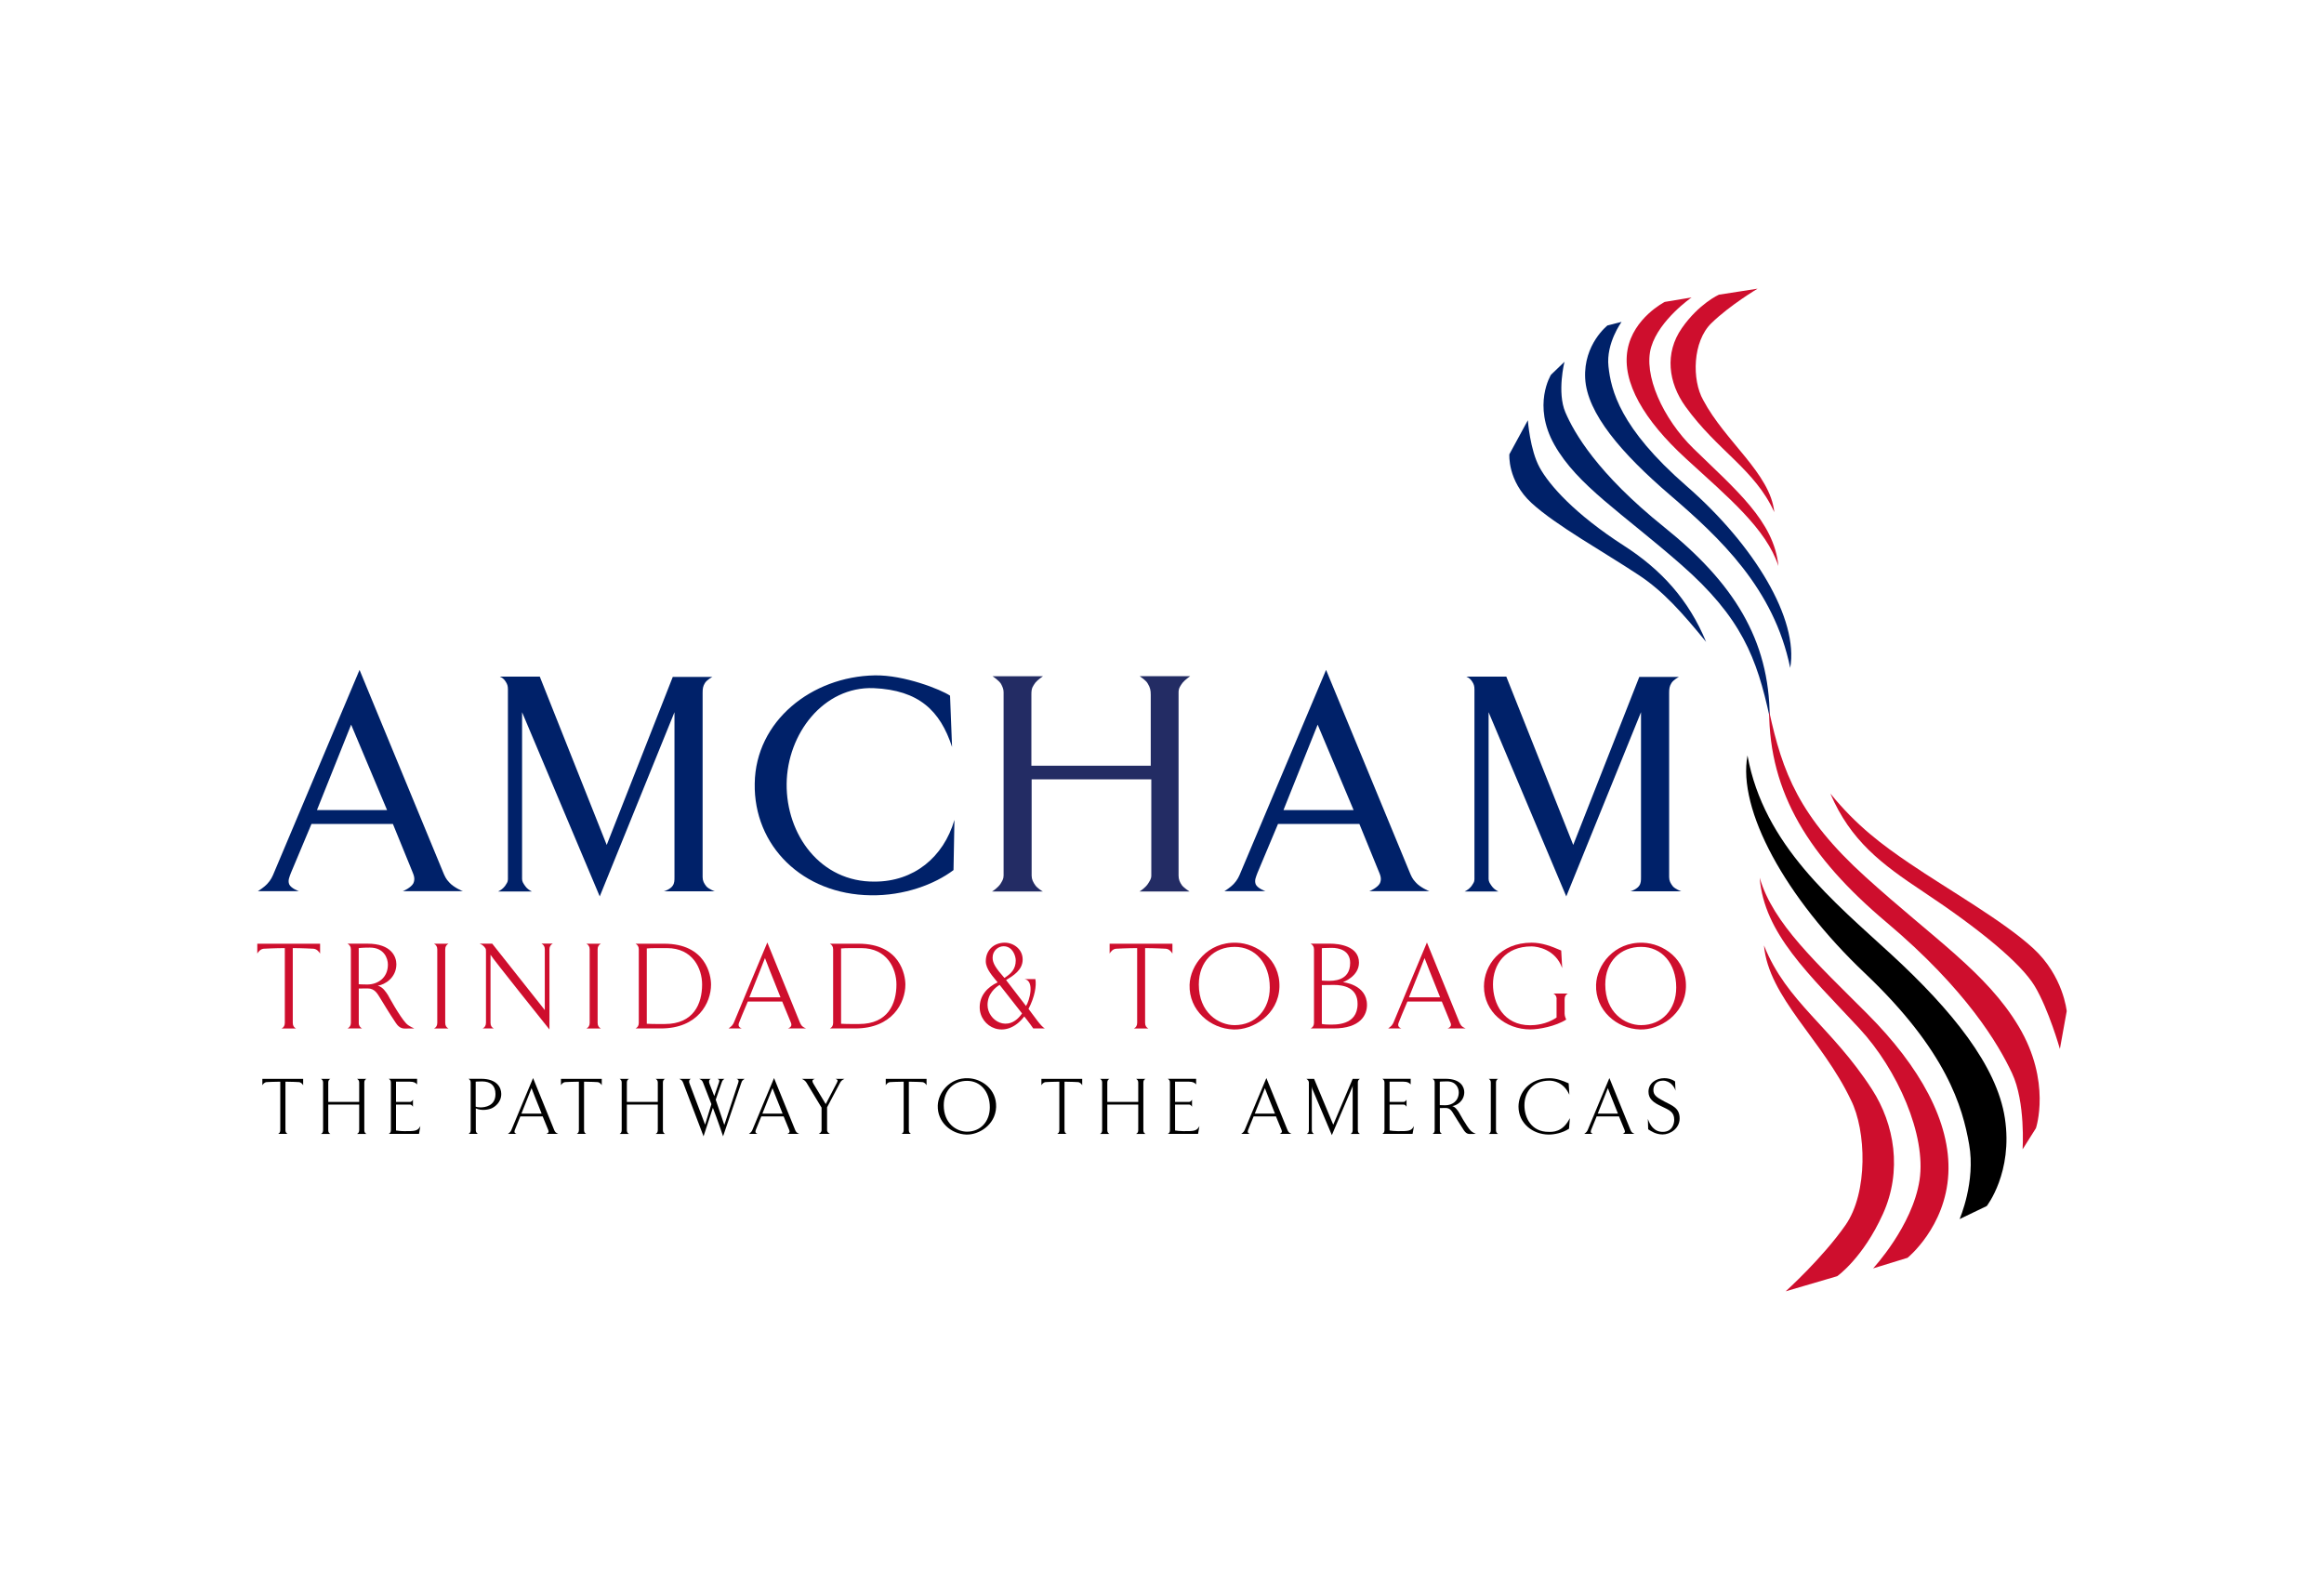 <?xml version="1.0" encoding="utf-8"?>
<!-- Generator: Adobe Illustrator 25.4.1, SVG Export Plug-In . SVG Version: 6.00 Build 0)  -->
<svg version="1.1" id="Layer_1" xmlns="http://www.w3.org/2000/svg" xmlns:xlink="http://www.w3.org/1999/xlink" x="0px" y="0px"
	 viewBox="0 0 450 306" style="enable-background:new 0 0 450 306;" xml:space="preserve">
<style type="text/css">
	.st0{fill:#002169;}
	.st1{fill:#CE0E2D;}
	.st2{fill:#232C64;}
	.st3{fill:#FFFFFF;}
</style>
<g id="XMLID_00000065032738360383461960000017476923526030666908_">
	<path id="XMLID_00000028283115136301218440000001562876004100717236_" class="st1" d="M56.69,198.1c0,0.56,0.24,0.89,0.63,1.09
		h-2.8c0.39-0.19,0.63-0.53,0.63-1.09v-14.48c-1.81,0-4.03,0.12-4.03,0.12c-0.63,0.02-1.09,0.55-1.3,0.94v-1.91h12.16v1.91
		c-0.22-0.39-0.68-0.92-1.33-0.94c0,0-2.2-0.12-3.96-0.12V198.1z"/>
	<path id="XMLID_00000054238391770828272110000011287376404284387513_" class="st1" d="M70.11,199.18h-2.82
		c0.39-0.19,0.65-0.53,0.65-1.09v-14.24c0-0.55-0.27-0.87-0.65-1.09h3.86c4.68,0,5.6,2.58,5.6,3.98c0,2.63-2.24,3.98-3.6,4.15
		c0.99,0.26,1.59,1.25,1.95,1.79c0,0,2.29,4.22,3.55,5.53c0.53,0.56,1.57,0.97,1.57,0.97l-1.88,0.02c-0.92,0-1.42-0.68-1.71-1.11
		c-1.42-2.12-2.1-3.31-2.94-4.66c-0.6-0.96-1.09-2-2.51-2c-0.58,0-1.71,0.02-1.71,0.02v6.64C69.46,198.65,69.73,198.99,70.11,199.18
		z M71.63,183.52c-1.45,0-2.17,0.1-2.17,0.1v7c0,0,0.82,0.05,1.64,0.05c2.05,0,4.01-1.28,4.01-3.86
		C75.11,185.6,74.36,183.52,71.63,183.52z"/>
	<path id="XMLID_00000131335460240900820130000007724390928623126178_" class="st1" d="M84.67,183.86c0-0.55-0.24-0.87-0.63-1.09
		h2.8c-0.39,0.22-0.63,0.53-0.63,1.09v14.24c0,0.56,0.24,0.89,0.63,1.09h-2.8c0.39-0.19,0.63-0.53,0.63-1.09V183.86z"/>
	<path id="XMLID_00000044147292888068835200000012930411820235205029_" class="st1" d="M95.62,199.18h-2.17
		c0.39-0.19,0.65-0.53,0.65-1.09v-13.73c0-0.53,0-0.51-0.14-0.75c-0.24-0.34-0.53-0.65-1.09-0.85h2.44l10.18,12.86v-11.78
		c0-0.55-0.24-0.87-0.65-1.09h2.2c-0.39,0.22-0.65,0.53-0.65,1.09v15.54c0,0-11.41-14.24-11.41-14.48v13.18
		C94.97,198.65,95.21,198.99,95.62,199.18z"/>
	<path id="XMLID_00000178183421589907740110000000085006093122907314_" class="st1" d="M114.18,183.86c0-0.55-0.24-0.87-0.63-1.09
		h2.8c-0.39,0.22-0.63,0.53-0.63,1.09v14.24c0,0.56,0.24,0.89,0.63,1.09h-2.8c0.39-0.19,0.63-0.53,0.63-1.09V183.86z"/>
	<path id="XMLID_00000010999072986711015050000006499381304400999081_" class="st1" d="M123.69,198.1v-14.24
		c0-0.55-0.24-0.87-0.63-1.09h5.55c8.08,0,9.07,6.08,9.07,7.92c0,3.5-2.51,8.49-9.72,8.49h-4.9
		C123.45,198.99,123.69,198.65,123.69,198.1z M125.24,198.27c1.18,0.07,2.56,0.05,3.5,0.05c5.57,0,7.21-3.93,7.21-7.65
		c0-3.06-1.79-7.05-6.8-7.05c-1.18,0-3.16-0.02-3.91,0.07V198.27z"/>
	<path id="XMLID_00000164510773813560373460000014619465764046021533_" class="st1" d="M143.12,198.02
		c-0.22,0.55-0.12,0.92,0.51,1.16h-2.56c0.65-0.46,0.82-0.68,1.04-1.16c0.36-0.92,6.47-15.49,6.47-15.49s5.94,14.58,6.3,15.49
		c0.22,0.48,0.36,0.82,1.21,1.16h-3.52c0.63-0.24,0.8-0.6,0.56-1.16c-0.15-0.34-0.85-2.03-1.67-4.05h-6.66
		C143.94,195.97,143.24,197.69,143.12,198.02z M148.12,185.55c0,0-1.62,4.17-3.02,7.6h6.03
		C149.73,189.72,148.12,185.55,148.12,185.55z"/>
	<path id="XMLID_00000096043213997674778070000016086469853277805233_" class="st1" d="M161.32,198.1v-14.24
		c0-0.55-0.24-0.87-0.63-1.09h5.55c8.08,0,9.07,6.08,9.07,7.92c0,3.5-2.51,8.49-9.72,8.49h-4.9
		C161.08,198.99,161.32,198.65,161.32,198.1z M162.86,198.27c1.18,0.07,2.56,0.05,3.5,0.05c5.57,0,7.22-3.93,7.22-7.65
		c0-3.06-1.79-7.05-6.81-7.05c-1.18,0-3.16-0.02-3.91,0.07V198.27z"/>
	<path id="XMLID_00000079461597758743732480000006296369935621469374_" class="st1" d="M189.7,195.08c0-2.32,1.52-3.91,3.47-4.83
		c-0.82-1.04-2.29-2.53-2.29-4.08c0-2.24,1.66-3.6,3.67-3.6c1.71,0,3.47,1.25,3.47,3.26c0,2.05-1.86,3.16-3.21,3.98l3.86,5.02
		c0.65-0.97,1.74-4.85-0.29-5.21h2.1c0.24,1.28-0.12,3.47-1.33,5.77c1.18,1.54,2.39,3.38,3.16,3.79h-2.24
		c-0.65-0.97-1.74-2.32-1.74-2.32C194.72,201.57,189.7,198.92,189.7,195.08z M193.56,190.74c-0.84,0.51-2.34,1.74-2.34,3.89
		c0,3.02,4.03,5.53,6.68,1.64L193.56,190.74z M194.48,189.39c1.26-0.77,2.2-1.69,2.2-3.38c0-0.84-0.58-2.75-2.36-2.75
		c-0.99,0-2.12,0.82-2.12,2.2C192.19,186.56,192.86,187.55,194.48,189.39z"/>
	<path id="XMLID_00000181082890779343636290000017362672990082539963_" class="st1" d="M221.73,198.1c0,0.56,0.24,0.89,0.63,1.09
		h-2.8c0.39-0.19,0.63-0.53,0.63-1.09v-14.48c-1.81,0-4.03,0.12-4.03,0.12c-0.63,0.02-1.09,0.55-1.3,0.94v-1.91h12.16v1.91
		c-0.22-0.39-0.68-0.92-1.33-0.94c0,0-2.2-0.12-3.96-0.12V198.1z"/>
	<path id="XMLID_00000015333057808575638930000013963792223780235938_" class="st1" d="M230.34,190.71
		c0.12-3.72,3.43-8.32,9.07-8.13c3.91,0.12,8.49,3.16,8.33,8.59c-0.19,5.38-5.19,8.35-8.9,8.21
		C234.33,199.23,230.18,195.66,230.34,190.71z M239.08,183.38c-3.96,0-6.95,2.77-6.95,7.29c0,5.41,3.79,7.87,6.93,7.87
		c4.03,0,6.81-3.02,6.81-7.29C245.86,186.56,243.06,183.38,239.08,183.38z"/>
	<path id="XMLID_00000167386499382165730610000011985823959883949485_" class="st1" d="M253.78,199.18
		c0.39-0.19,0.65-0.53,0.65-1.09v-14.24c0-0.55-0.27-0.87-0.65-1.09h3.79c1.64,0,5.57,0.43,5.57,3.67c0,2.7-3.11,3.79-3.11,3.79
		s4.66,0.41,4.66,4.42c0,1.88-1.21,4.54-6.49,4.54H253.78z M255.95,183.64c0,0,0,3.79,0,6.27c0,0,0.39,0.05,1.18,0.05
		c0.89,0,4.3,0.12,4.3-3.47c0-2.44-2.15-2.92-3.57-2.92C256.48,183.57,255.95,183.64,255.95,183.64z M255.95,190.78
		c0,0,0,4.56,0,7.53c0,0,0.46,0.12,1.42,0.12c1.04,0,5.5,0.27,5.5-4.01c0-3.11-2.61-3.67-4.61-3.67
		C257.28,190.76,255.95,190.78,255.95,190.78z"/>
	<path id="XMLID_00000183216153430393054710000015374703662516836511_" class="st1" d="M270.84,198.02
		c-0.22,0.55-0.12,0.92,0.51,1.16h-2.56c0.65-0.46,0.82-0.68,1.04-1.16c0.36-0.92,6.47-15.49,6.47-15.49s5.94,14.58,6.3,15.49
		c0.22,0.48,0.36,0.82,1.21,1.16h-3.52c0.63-0.24,0.8-0.6,0.55-1.16c-0.14-0.34-0.84-2.03-1.66-4.05h-6.66
		C271.66,195.97,270.96,197.69,270.84,198.02z M275.84,185.55c0,0-1.62,4.17-3.02,7.6h6.03
		C277.45,189.72,275.84,185.55,275.84,185.55z"/>
	<path id="XMLID_00000072983812525447611530000015306805535471153792_" class="st1" d="M301.42,193.51c0-0.55-0.24-0.89-0.63-1.09
		h2.8c-0.39,0.19-0.63,0.53-0.63,1.09v2.82c0,0.53,0.31,1.13,0.31,1.13c-2.03,1.3-5.28,1.91-6.95,1.91c-4.78,0-8.98-3.38-8.98-8.33
		c0-4.03,3.09-8.47,9.24-8.47c1.98,0,3.81,0.68,5.72,1.52c0,0,0.19,3.31,0.19,3.4c-1.28-3.62-4.78-4.2-5.94-4.2
		c-5.09,0-7.46,3.5-7.46,7.36c0,3.72,2.08,7.91,7.19,7.91c0.84,0,3.14-0.12,5.12-1.5V193.51z"/>
	<path id="XMLID_00000121238206369176267980000009828632351181158281_" class="st1" d="M309.05,190.71
		c0.12-3.72,3.43-8.32,9.07-8.13c3.91,0.12,8.49,3.16,8.33,8.59c-0.19,5.38-5.19,8.35-8.9,8.21
		C313.03,199.23,308.88,195.66,309.05,190.71z M317.78,183.38c-3.96,0-6.95,2.77-6.95,7.29c0,5.41,3.79,7.87,6.93,7.87
		c4.03,0,6.81-3.02,6.81-7.29C324.56,186.56,321.76,183.38,317.78,183.38z"/>
	<path id="XMLID_00000049222570152661233730000009571076985085701782_" d="M55.27,218.89c0,0.36,0.16,0.58,0.41,0.71h-1.82
		c0.25-0.13,0.41-0.34,0.41-0.71v-9.4c-1.18,0-2.62,0.08-2.62,0.08c-0.41,0.02-0.71,0.36-0.85,0.61v-1.24h7.9v1.24
		c-0.14-0.25-0.44-0.6-0.86-0.61c0,0-1.43-0.08-2.57-0.08V218.89z"/>
	<path id="XMLID_00000028292019071403571390000008716133245114039965_" d="M69.55,213.41v-3.76c0-0.36-0.17-0.56-0.42-0.71h1.83
		c-0.27,0.14-0.42,0.34-0.42,0.71v9.25c0,0.36,0.16,0.58,0.42,0.71h-1.83c0.25-0.13,0.42-0.34,0.42-0.71v-4.98h-5.99v4.98
		c0,0.36,0.16,0.58,0.41,0.71h-1.82c0.25-0.13,0.41-0.34,0.41-0.71v-9.25c0-0.36-0.16-0.56-0.41-0.71h1.82
		c-0.25,0.14-0.41,0.34-0.41,0.71v3.76H69.55z"/>
	<path id="XMLID_00000049224245597985520770000016867375553552882609_" d="M80.76,210.02c-0.3-0.33-0.63-0.53-1.38-0.53
		c-0.14,0-2.7,0-2.7,0v3.92h2.73c0.22,0,0.47-0.25,0.55-0.44v1.39c-0.08-0.2-0.33-0.44-0.55-0.44h-2.73v5.02
		c0.35,0.05,0.88,0.13,1.6,0.13c2.02,0,2.59,0.02,3.12-0.99l-0.27,1.52h-5.86c0.25-0.13,0.42-0.34,0.42-0.71v-9.25
		c0-0.36-0.17-0.56-0.42-0.71h5.49V210.02z"/>
	<path id="XMLID_00000158718867537420426060000011036268600139066003_" d="M97.06,211.86c0,1.71-1.35,2.55-1.83,2.77
		c-0.5,0.24-1.91,0.58-3.1,0.03v4.23c0,0.36,0.17,0.58,0.42,0.71h-1.83c0.25-0.13,0.42-0.34,0.42-0.71v-9.25
		c0-0.36-0.17-0.56-0.42-0.71h2.46C96.29,208.94,97.06,210.68,97.06,211.86z M93.03,214.47c0.85,0,2.91-0.25,2.91-2.59
		c0-1.63-0.96-2.44-2.59-2.44c-0.94,0-1.24,0.05-1.24,0.05v4.84C92.31,214.41,92.6,214.47,93.03,214.47z"/>
	<path id="XMLID_00000073002382052224353430000016688528076085689511_" d="M99.68,218.85c-0.14,0.36-0.08,0.6,0.33,0.75h-1.66
		c0.42-0.3,0.53-0.44,0.67-0.75c0.23-0.6,4.2-10.06,4.2-10.06s3.86,9.47,4.09,10.06c0.14,0.31,0.23,0.53,0.78,0.75h-2.29
		c0.41-0.16,0.52-0.39,0.36-0.75c-0.09-0.22-0.55-1.32-1.08-2.63h-4.33C100.21,217.51,99.76,218.63,99.68,218.85z M102.92,210.74
		c0,0-1.05,2.71-1.96,4.94h3.92C103.97,213.45,102.92,210.74,102.92,210.74z"/>
	<path id="XMLID_00000075863147688690393870000003631370630847779517_" d="M113.09,218.89c0,0.36,0.16,0.58,0.41,0.71h-1.82
		c0.25-0.13,0.41-0.34,0.41-0.71v-9.4c-1.18,0-2.62,0.08-2.62,0.08c-0.41,0.02-0.71,0.36-0.85,0.61v-1.24h7.9v1.24
		c-0.14-0.25-0.44-0.6-0.86-0.61c0,0-1.43-0.08-2.57-0.08V218.89z"/>
	<path id="XMLID_00000132060926712638980290000014798197416937866649_" d="M127.37,213.41v-3.76c0-0.36-0.17-0.56-0.42-0.71h1.83
		c-0.27,0.14-0.42,0.34-0.42,0.71v9.25c0,0.36,0.16,0.58,0.42,0.71h-1.83c0.25-0.13,0.42-0.34,0.42-0.71v-4.98h-5.99v4.98
		c0,0.36,0.16,0.58,0.41,0.71h-1.82c0.25-0.13,0.41-0.34,0.41-0.71v-9.25c0-0.36-0.16-0.56-0.41-0.71h1.82
		c-0.25,0.14-0.41,0.34-0.41,0.71v3.76H127.37z"/>
	<path id="XMLID_00000026876786266590336580000014093046107586974598_" d="M136.23,220.07c0,0-3.71-9.78-3.95-10.38
		c-0.14-0.31-0.23-0.53-0.78-0.75h2.29c-0.41,0.16-0.42,0.6-0.25,0.97l2.99,7.9l1.22-3.97c-0.78-2.04-1.5-3.89-1.61-4.15
		c-0.13-0.31-0.22-0.53-0.77-0.75h2.27c-0.39,0.16-0.41,0.6-0.25,0.97l0.92,2.37l0.89-2.59c0.13-0.38,0.14-0.6-0.27-0.75h1.36
		c-0.41,0.3-0.39,0.31-0.56,0.75l-1.14,3.29l1.66,4.89l2.7-8.18c0.14-0.38,0.08-0.6-0.33-0.75h1.57c-0.41,0.3-0.49,0.31-0.64,0.75
		l-3.54,10.38c0,0-0.99-2.99-1.97-5.52L136.23,220.07z"/>
	<path id="XMLID_00000101787107627351665330000001919920378689036190_" d="M146.34,218.85c-0.14,0.36-0.08,0.6,0.33,0.75h-1.66
		c0.42-0.3,0.53-0.44,0.67-0.75c0.23-0.6,4.2-10.06,4.2-10.06s3.86,9.47,4.09,10.06c0.14,0.31,0.23,0.53,0.78,0.75h-2.29
		c0.41-0.16,0.52-0.39,0.36-0.75c-0.09-0.22-0.55-1.32-1.08-2.63h-4.33C146.87,217.51,146.42,218.63,146.34,218.85z M149.58,210.74
		c0,0-1.05,2.71-1.96,4.94h3.92C150.63,213.45,149.58,210.74,149.58,210.74z"/>
	<path id="XMLID_00000137131525414357861140000006584273937598978700_" d="M159.07,214.5l-2.9-4.81c-0.23-0.36-0.47-0.53-0.91-0.75
		h2.54c-0.39,0.16-0.71,0.23-0.28,0.97l2.37,3.92l2.16-4.14c0.27-0.5,0.11-0.6-0.28-0.75h1.76c-0.46,0.22-0.66,0.38-0.86,0.75
		l-2.52,4.76v4.44c0,0.36,0.3,0.58,0.55,0.71h-2.18c0.25-0.13,0.56-0.34,0.56-0.71V214.5z"/>
	<path id="XMLID_00000027595960209027584100000009393169319772199301_" d="M175.98,218.89c0,0.36,0.16,0.58,0.41,0.71h-1.82
		c0.25-0.13,0.41-0.34,0.41-0.71v-9.4c-1.18,0-2.62,0.08-2.62,0.08c-0.41,0.02-0.71,0.36-0.85,0.61v-1.24h7.9v1.24
		c-0.14-0.25-0.44-0.6-0.86-0.61c0,0-1.43-0.08-2.57-0.08V218.89z"/>
	<path id="XMLID_00000171713868376807892850000014546307606659636372_" d="M181.58,214.1c0.08-2.41,2.23-5.41,5.89-5.28
		c2.54,0.08,5.52,2.05,5.41,5.58c-0.13,3.49-3.37,5.42-5.78,5.33C184.16,219.63,181.47,217.31,181.58,214.1z M187.25,209.33
		c-2.57,0-4.51,1.8-4.51,4.73c0,3.51,2.46,5.11,4.5,5.11c2.62,0,4.42-1.96,4.42-4.73C191.65,211.4,189.84,209.33,187.25,209.33z"/>
	<path id="XMLID_00000143596267381548480520000003146436089210620605_" d="M206.12,218.89c0,0.36,0.16,0.58,0.41,0.71h-1.82
		c0.25-0.13,0.41-0.34,0.41-0.71v-9.4c-1.18,0-2.62,0.08-2.62,0.08c-0.41,0.02-0.71,0.36-0.85,0.61v-1.24h7.9v1.24
		c-0.14-0.25-0.44-0.6-0.86-0.61c0,0-1.43-0.08-2.57-0.08V218.89z"/>
	<path id="XMLID_00000163049702668774892770000002462081593264299684_" d="M220.4,213.41v-3.76c0-0.36-0.17-0.56-0.42-0.71h1.83
		c-0.27,0.14-0.42,0.34-0.42,0.71v9.25c0,0.36,0.16,0.58,0.42,0.71h-1.83c0.25-0.13,0.42-0.34,0.42-0.71v-4.98h-5.99v4.98
		c0,0.36,0.16,0.58,0.41,0.71H213c0.25-0.13,0.41-0.34,0.41-0.71v-9.25c0-0.36-0.16-0.56-0.41-0.71h1.82
		c-0.25,0.14-0.41,0.34-0.41,0.71v3.76H220.4z"/>
	<path id="XMLID_00000064356167875264489240000011102166434652419750_" d="M231.61,210.02c-0.3-0.33-0.63-0.53-1.38-0.53
		c-0.14,0-2.7,0-2.7,0v3.92h2.73c0.22,0,0.47-0.25,0.55-0.44v1.39c-0.08-0.2-0.33-0.44-0.55-0.44h-2.73v5.02
		c0.34,0.05,0.88,0.13,1.6,0.13c2.02,0,2.59,0.02,3.12-0.99l-0.27,1.52h-5.86c0.25-0.13,0.42-0.34,0.42-0.71v-9.25
		c0-0.36-0.17-0.56-0.42-0.71h5.49V210.02z"/>
	<path id="XMLID_00000150814762934861490170000005152285706249082294_" d="M241.67,218.85c-0.14,0.36-0.08,0.6,0.33,0.75h-1.66
		c0.42-0.3,0.53-0.44,0.67-0.75c0.23-0.6,4.2-10.06,4.2-10.06s3.86,9.47,4.09,10.06c0.14,0.31,0.23,0.53,0.78,0.75h-2.29
		c0.41-0.16,0.52-0.39,0.36-0.75c-0.09-0.22-0.55-1.32-1.08-2.63h-4.33C242.21,217.51,241.75,218.63,241.67,218.85z M244.92,210.74
		c0,0-1.05,2.71-1.96,4.94h3.92C245.97,213.45,244.92,210.74,244.92,210.74z"/>
	<path id="XMLID_00000049937753491037331680000007100992714522686368_" d="M254.09,210.84l-0.11-0.42c0,0,0.03,0.28,0.03,0.42v8.06
		c0,0.36,0.17,0.58,0.42,0.71h-1.41c0.27-0.13,0.42-0.34,0.42-0.71v-9.25c0-0.3-0.23-0.56-0.49-0.71h1.5l3.71,8.89l3.76-8.89h1.41
		c-0.25,0.14-0.41,0.34-0.41,0.71v9.25c0,0.36,0.16,0.58,0.41,0.71h-1.82c0.25-0.13,0.41-0.34,0.41-0.71v-8.34
		c0-0.19,0.03-0.33,0.03-0.33l-0.11,0.33l-3.95,9.28L254.09,210.84z"/>
	<path id="XMLID_00000018923743348085071600000011585957871289927327_" d="M273.15,210.02c-0.3-0.33-0.63-0.53-1.38-0.53
		c-0.14,0-2.7,0-2.7,0v3.92h2.73c0.22,0,0.47-0.25,0.55-0.44v1.39c-0.08-0.2-0.33-0.44-0.55-0.44h-2.73v5.02
		c0.34,0.05,0.88,0.13,1.6,0.13c2.02,0,2.59,0.02,3.12-0.99l-0.27,1.52h-5.86c0.25-0.13,0.42-0.34,0.42-0.71v-9.25
		c0-0.36-0.17-0.56-0.42-0.71h5.49V210.02z"/>
	<path id="XMLID_00000103987240921700093550000013223368636548678816_" d="M279.21,219.6h-1.83c0.25-0.13,0.42-0.34,0.42-0.71v-9.25
		c0-0.36-0.17-0.56-0.42-0.71h2.51c3.04,0,3.64,1.68,3.64,2.59c0,1.71-1.46,2.59-2.34,2.7c0.64,0.17,1.03,0.82,1.27,1.16
		c0,0,1.49,2.74,2.3,3.59c0.34,0.36,1.02,0.63,1.02,0.63l-1.22,0.02c-0.6,0-0.92-0.44-1.11-0.72c-0.92-1.38-1.36-2.15-1.91-3.02
		c-0.39-0.63-0.71-1.3-1.63-1.3c-0.38,0-1.11,0.02-1.11,0.02v4.31C278.79,219.25,278.96,219.47,279.21,219.6z M280.2,209.43
		c-0.94,0-1.41,0.06-1.41,0.06v4.54c0,0,0.53,0.03,1.07,0.03c1.33,0,2.6-0.83,2.6-2.51C282.46,210.77,281.97,209.43,280.2,209.43z"
		/>
	<path id="XMLID_00000078754586308402335090000000235916762059276428_" d="M288.67,209.65c0-0.36-0.16-0.56-0.41-0.71h1.82
		c-0.25,0.14-0.41,0.34-0.41,0.71v9.25c0,0.36,0.16,0.58,0.41,0.71h-1.82c0.25-0.13,0.41-0.34,0.41-0.71V209.65z"/>
	<path id="XMLID_00000034074752317725607650000014215699710154826169_" d="M294.03,214.32c0-2.62,2.01-5.5,6-5.5
		c1.29,0,2.48,0.44,3.71,0.99c0,0,0.16,2.27,0.13,2.21c-1.08-2.46-3.1-2.73-3.85-2.73c-3.31,0-4.84,2.27-4.84,4.78
		c0,2.41,1.35,5.14,4.67,5.14c0.71,0,2.73,0.16,4.12-2.66c0.02-0.05-0.16,2.05-0.16,2.05c-1.3,0.85-2.87,1.13-3.93,1.13
		C296.77,219.72,294.03,217.53,294.03,214.32z"/>
	<path id="XMLID_00000018959871558810819740000012639590475161436575_" d="M308.09,218.85c-0.14,0.36-0.08,0.6,0.33,0.75h-1.66
		c0.42-0.3,0.53-0.44,0.67-0.75c0.23-0.6,4.2-10.06,4.2-10.06s3.86,9.47,4.09,10.06c0.14,0.31,0.23,0.53,0.78,0.75h-2.29
		c0.41-0.16,0.52-0.39,0.36-0.75c-0.09-0.22-0.55-1.32-1.08-2.63h-4.33C308.62,217.51,308.17,218.63,308.09,218.85z M311.33,210.74
		c0,0-1.05,2.71-1.96,4.94h3.92C312.38,213.45,311.33,210.74,311.33,210.74z"/>
	<path id="XMLID_00000107564862143385314460000015644761771892505529_" d="M319.2,211.43c0-1.65,1.47-2.62,3.07-2.62
		c0.6,0,1.41,0.14,2.08,0.64l0.08,1.8c-0.13-0.67-1-1.96-2.43-1.96c-1.5,0-1.85,1.1-1.85,1.79c0,0.99,0.55,1.41,2.12,2.24
		c1.57,0.82,2.96,1.27,2.96,3.29c0,1.97-1.86,3.1-3.28,3.1c-1.33,0-2.24-0.63-2.81-1l-0.06-2.01c0.38,1.11,1.16,2.51,2.87,2.51
		c1.85,0,2.23-1.55,2.23-2.34c0-1.5-0.89-1.86-2.49-2.62C320.09,213.52,319.2,212.78,319.2,211.43z"/>
	<path id="XMLID_00000150815750821378039030000006277711057705631672_" class="st0" d="M77.98,172.6c0.06,0,1.63-0.67,2.08-1.57
		c0.45-1.07-0.11-1.85-0.5-2.92l-3.48-8.53H60.31l-3.98,9.48c-0.28,0.79-0.62,1.4-0.34,2.19c0.34,0.79,1.85,1.35,1.91,1.35h-7.97
		c0.11-0.06,1.23-0.78,1.8-1.4c0.73-0.78,1.01-1.4,1.4-2.36l16.49-39.1l16.1,38.99c0.39,0.95,0.62,1.51,1.29,2.19
		c0.79,0.9,2.52,1.68,2.64,1.68H77.98z M67.99,140.34l-6.62,16.55h13.58L67.99,140.34z"/>
	<path id="XMLID_00000102523706093575408100000000239026803962924978_" class="st0" d="M128.58,172.6c0.17,0,1.29-0.45,1.68-1.07
		c0.34-0.5,0.34-1.01,0.34-1.68v-31.92l-14.47,35.68l-15.04-35.68v32.26c0,0.56,0.22,0.84,0.56,1.35c0.34,0.51,0.79,0.84,1.35,1.12
		h-6.56c0.56-0.28,0.95-0.56,1.35-1.07c0.28-0.45,0.56-0.73,0.56-1.29v-36.8c0-0.62-0.11-1.01-0.45-1.51
		c-0.28-0.45-0.62-0.73-1.12-0.95h7.74l12.96,32.6l12.79-32.54h7.69c-0.06,0-1.07,0.56-1.46,1.18s-0.45,1.12-0.45,1.91v35.68
		c0,0.73,0.28,1.23,0.73,1.8c0.45,0.51,1.57,0.95,1.63,0.95H128.58z"/>
	<path id="XMLID_00000151508296333741601680000004956481519173082047_" class="st0" d="M184.63,168.51
		c-3.65,2.75-9.54,4.99-16.05,4.88c-13.18-0.17-22.67-9.59-22.44-21.66c0.17-12.12,11.05-20.7,23.23-20.93
		c5.67-0.11,12.85,2.75,14.59,3.93l0.39,9.93c-2.3-7.01-6.4-11-15.2-11.39c-9.71-0.34-16.72,8.86-16.83,18.51
		c-0.11,9.87,6.56,19.08,17.06,18.96c7.52,0,13.3-4.66,15.43-11.95L184.63,168.51z"/>
	<path id="XMLID_00000094614823432940776380000004937587230901055131_" class="st2" d="M229,132.21c-0.45,0.62-0.79,1.07-0.79,1.85
		v35.51c0,0.73,0.22,1.29,0.67,1.91c0.45,0.56,1.46,1.18,1.46,1.18h-9.71c0.17-0.06,1.18-0.79,1.63-1.46
		c0.34-0.56,0.67-0.95,0.67-1.63v-18.63h-23.17v18.63c0,0.73,0.28,1.29,0.73,1.91c0.39,0.56,1.4,1.18,1.46,1.18h-9.87
		c0.17-0.06,1.18-0.79,1.63-1.46c0.34-0.56,0.62-0.95,0.62-1.63v-35.51c0-0.62-0.22-1.07-0.51-1.63c-0.45-0.67-1.46-1.35-1.63-1.46
		h9.76c0,0-1.01,0.67-1.46,1.23c-0.5,0.73-0.78,1.01-0.78,2.24v13.86h23.11v-13.75c0-0.84-0.11-1.4-0.56-2.13
		c-0.34-0.67-1.46-1.35-1.57-1.46h9.76C230.46,130.97,229.45,131.65,229,132.21z"/>
	<path id="XMLID_00000093168132803197079790000001813224756773312132_" class="st0" d="M265.13,172.6c0.06,0,1.63-0.67,2.08-1.57
		c0.45-1.07-0.11-1.85-0.51-2.92l-3.48-8.53h-15.76l-3.98,9.48c-0.28,0.79-0.62,1.4-0.34,2.19c0.34,0.79,1.85,1.35,1.91,1.35h-7.97
		c0.11-0.06,1.23-0.78,1.8-1.4c0.73-0.78,1.01-1.4,1.4-2.36l16.49-39.1l16.1,38.99c0.39,0.95,0.62,1.51,1.29,2.19
		c0.78,0.9,2.52,1.68,2.64,1.68H265.13z M255.14,140.34l-6.62,16.55h13.58L255.14,140.34z"/>
	<path id="XMLID_00000171704338293148640470000012707105764946598327_" class="st0" d="M315.73,172.6c0.17,0,1.29-0.45,1.68-1.07
		c0.34-0.5,0.34-1.01,0.34-1.68v-31.92l-14.47,35.68l-15.04-35.68v32.26c0,0.56,0.22,0.84,0.56,1.35c0.34,0.51,0.79,0.84,1.35,1.12
		h-6.56c0.56-0.28,0.95-0.56,1.35-1.07c0.28-0.45,0.56-0.73,0.56-1.29v-36.8c0-0.62-0.11-1.01-0.45-1.51
		c-0.28-0.45-0.62-0.73-1.12-0.95h7.74l12.96,32.6l12.79-32.54h7.69c-0.06,0-1.07,0.56-1.46,1.18c-0.39,0.62-0.45,1.12-0.45,1.91
		v35.68c0,0.73,0.28,1.23,0.73,1.8c0.45,0.51,1.57,0.95,1.63,0.95H315.73z"/>
	<path id="XMLID_00000169517643160082844050000013687987767925868198_" class="st1" d="M340.32,55.91l-7.48,1.16
		c0,0-3.87,1.72-7.18,6.48c-3.38,4.85-2.61,10.58,0.69,15.17c6.18,8.6,13.43,12.15,17.21,20.47c-0.77-7.49-9.48-13.62-13.76-21.7
		c-2.23-3.92-2.06-11.36,1.57-14.89C334.92,59.13,340.32,55.91,340.32,55.91z"/>
	<path id="XMLID_00000145775978490946012920000015821310201165832882_" class="st1" d="M327.54,57.61l-5.19,0.86
		c0,0-6.08,3.09-7.2,9.24c-1.15,6.3,3.2,13.68,11.27,21.08c8.23,7.54,15.6,13.63,17.93,20.83c-0.82-8.67-8.31-14.81-16.43-22.74
		c-5.92-5.78-9.81-14.34-8.19-19.7C321.31,61.92,327.54,57.61,327.54,57.61z"/>
	<path id="XMLID_00000021798580917373685670000003820692592239811970_" class="st0" d="M313.99,62.34l-2.73,0.69
		c0,0-4.66,3.65-4.32,10.24c0.35,6.75,6.99,14.5,16.45,22.62c9.65,8.29,20.11,18.08,23.25,33.46c1.67-9.39-6.86-23.71-20.12-35.26
		c-12.89-11.23-14.58-18.56-15.07-23.13C310.96,66.45,313.99,62.34,313.99,62.34z"/>
	<path id="XMLID_00000041275615377208853070000012348918040013149062_" class="st0" d="M302.93,70.07l-2.61,2.51
		c0,0-3.67,5.86,0.66,13.56c4.44,7.88,13.14,13.22,24.53,23.2c11.69,10.24,14.66,18.04,17.16,29.58
		c-0.05-15.11-7.08-26.11-20.44-36.84c-13.01-10.45-17.45-18.32-19.13-22.24C301.46,75.97,302.93,70.07,302.93,70.07z"/>
	<path id="XMLID_00000005246162141921992010000014316109462710165169_" class="st0" d="M295.84,81.39l-3.58,6.59
		c0,0-0.4,5.12,4.3,9.44c4.75,4.36,13.95,9.44,20.81,13.99c4.69,3.11,8.31,7.18,12.99,12.91c-3.39-8.21-8.74-14.02-15.89-18.62
		c-9.55-6.15-14.47-11.73-16.35-15.16C296.25,87.14,295.84,81.39,295.84,81.39z"/>
	<path id="XMLID_00000057831124712878999320000015786296341642088837_" class="st1" d="M345.76,250.09l9.98-2.93
		c0,0,4.98-3.48,8.85-12.05c3.78-8.35,2.26-17.38-2.13-24.16c-7.87-12.18-16.49-16.79-20.9-27.85
		c0.88,10.04,11.29,18.25,16.83,29.93c2.99,5.91,3.35,17.93-1.04,24.23C352.88,243.68,345.76,250.09,345.76,250.09z"/>
	<path id="XMLID_00000135655118832639656670000014010747844233965750_" class="st1" d="M362.69,245.65l6.67-2.05
		c0,0,7.37-5.94,7.9-16.27c0.52-10.03-5.56-20.81-15.63-30.92c-9.84-9.88-18.32-17.53-20.9-26.42c0.87,10.84,9.51,18.64,19.29,29.18
		c7.42,8,13,20.71,11.66,29.4C370.3,237.49,362.69,245.65,362.69,245.65z"/>
	<path id="XMLID_00000124137437089095504260000016119963585190598811_" d="M379.44,236.1l5.26-2.53c0,0,5.1-6.5,3.51-17
		c-1.55-10.2-10.32-20.96-21.87-31.61c-11.28-10.39-24.8-21.25-27.97-38.65c-1.96,10.47,7.29,27.52,22.7,42.14
		c15.94,15.12,18.95,26.01,20.21,33.15C382.59,228.88,379.44,236.1,379.44,236.1z"/>
	<path id="XMLID_00000146486377716759768330000006765577818332724892_" class="st1" d="M391.64,222.59l2.58-4.09
		c0,0,3.05-9.01-3.34-19.71c-6.22-10.42-16.44-16.98-29.66-28.96c-12.86-11.66-16.08-20.2-18.66-32.12
		c0.05,15.82,7.67,28.23,22.74,40.93c15.51,13.07,21.7,23.68,24.29,29.2C392.23,213.44,391.64,222.59,391.64,222.59z"/>
	<path id="XMLID_00000121968460255025993690000005867464654713560719_" class="st1" d="M398.86,203.15l1.32-7.31
		c0,0-0.63-6.82-6.5-12.19c-5.79-5.31-16.24-11.22-23.96-16.46c-5.18-3.52-10.18-7.2-15.31-13.51c3.92,9.15,9.91,13.66,17.94,18.99
		c11,7.3,18.97,13.88,21.64,18.32C396.69,195.49,398.86,203.15,398.86,203.15z"/>
</g>
</svg>
